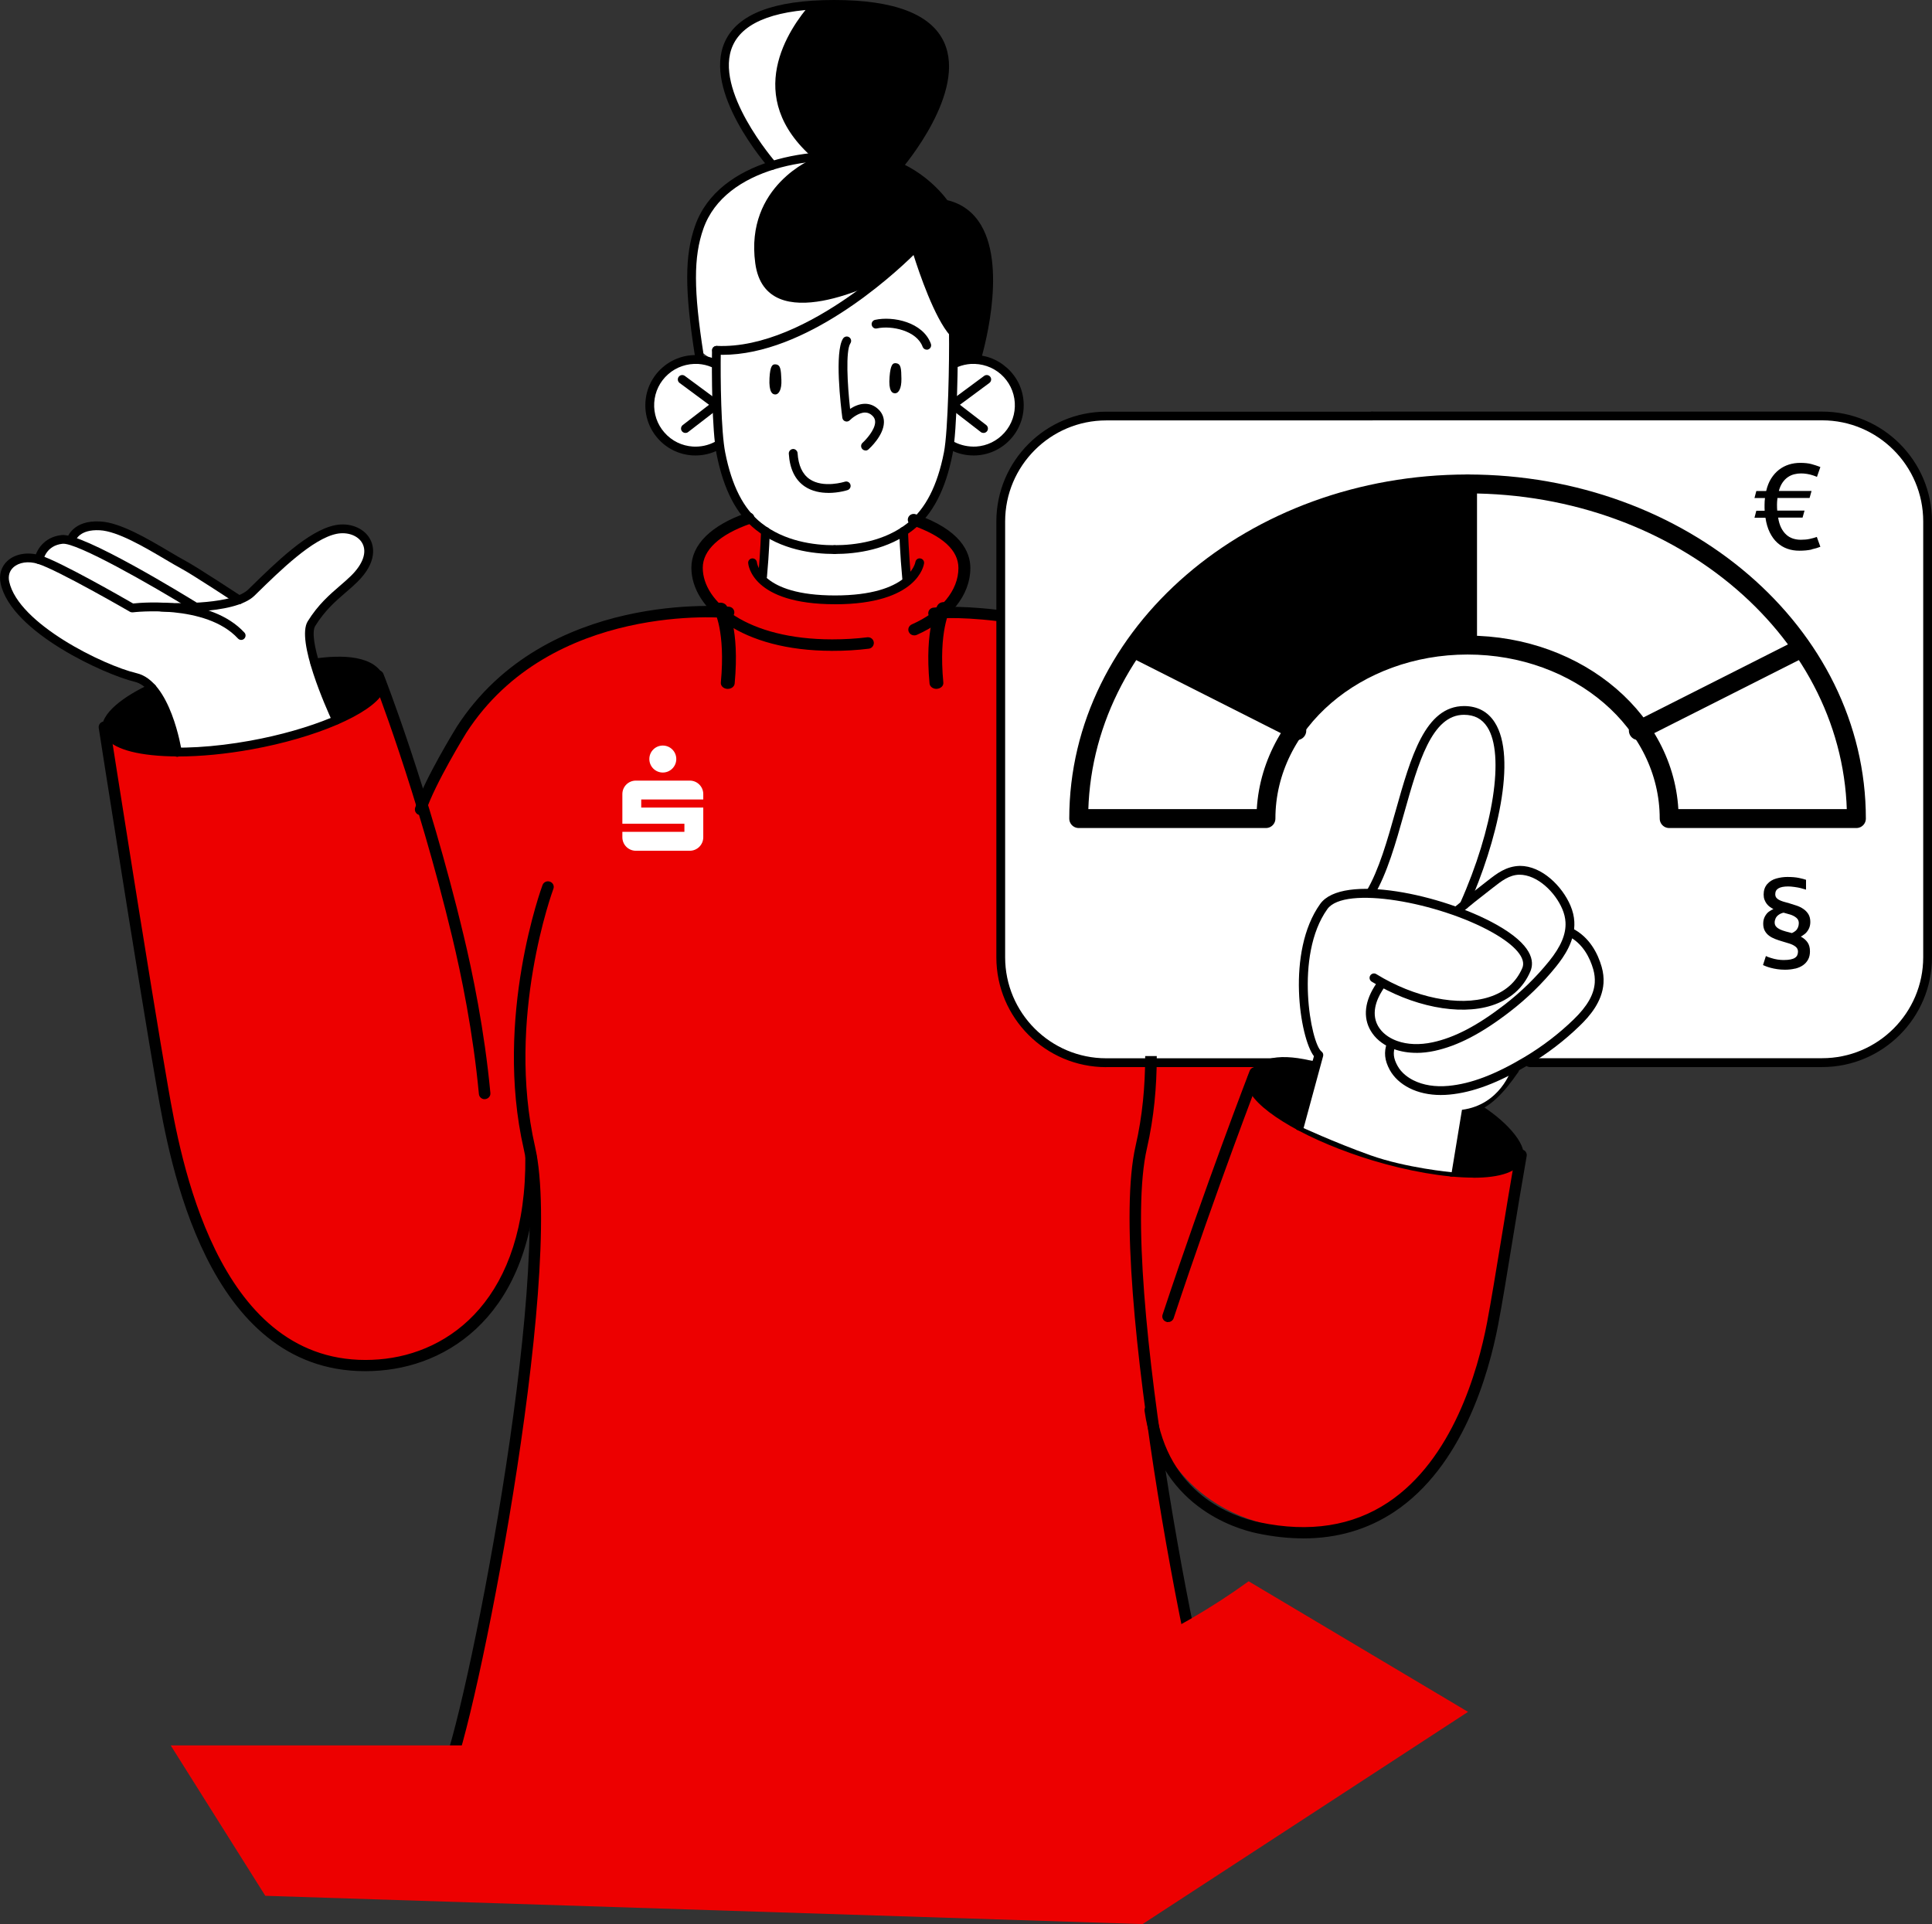 <?xml version="1.0" encoding="UTF-8"?><svg xmlns="http://www.w3.org/2000/svg" id="Ebene_1" data-name="Ebene 1" viewBox="0 0 490.45 488.51"><rect x="0" y="0" width="490.45" height="488.51" fill="#333333" stroke="none"/><defs><style> .cls-1 { stroke-linecap: round; stroke-linejoin: round; stroke-width: 4.8px; } .cls-1, .cls-2 { fill: none; stroke: #000; } .cls-3 { fill: #fff; } .cls-4 { fill: #ed0000; } .cls-2 { stroke-miterlimit: 10; stroke-width: .6px; } </style></defs><g><path class="cls-4" d="M97.14,173.84l10.2,31.08s9.42-31.47,35.96-41.69c26.54-10.22,41.11-7.2,41.11-7.2,0,0-7.87-5.44-6.85-12.33,1.02-6.89,12.43-12.39,12.43-12.39l43.49,1.56s10.2,3.8,10.83,11.4c.63,7.61-5.42,11.76-5.42,11.76,0,0,23.33-1.19,36.86,5,13.53,6.18,32.29,13.63,42.32,43.89,10.03,30.26,11,64.61,11,64.61l45.57,11.57s12.89,7.8,10.92,12.74l-9.31,51.52s-9.95,43.11-41.89,43.08c-31.93-.03-40.17-23.57-40.17-23.57,0,0,9.09,67.57,16.27,85.08H113.76s14.51-55.74,18.95-100.6c0,0,4.44-34.71,2.33-48.45,0,0-4.18,37.3-30.69,43.56-26.52,6.25-42.65-8.68-51.95-30.66-9.3-21.98-14.79-62.11-16.72-74.12-1.92-12.01-8.61-55.21-8.61-55.21,0,0-1.3-9.11,31.25-13.76,32.55-4.65,36.23-3.87,38.83,3.14"/><path class="cls-3" d="M279.35,269.3h184.69c13.91,0,25.29-11.38,25.29-25.29v-113.09c0-13.91-11.38-25.29-25.29-25.29h-184.69c-13.91,0-25.29,11.38-25.29,25.29v113.09c0,13.91,11.38,25.29,25.29,25.29"/><path d="M248.09,90.49s8.76-33.79-7.48-38.47c0,0-6.55-7.07-12.66-9.75,0,0,15.21-18.66,11.45-28.85-3.76-10.18-14.47-12.72-27.43-12.86-12.96-.14-27.22,3.81-28.06,13.81-.83,10,12.18,27.59,12.18,27.59,0,0-18.99,4.87-19.88,20.7-.88,15.83,1.31,26.33,1.31,26.33l4.4,3.23,63.02,3.83,3.14-5.54Z"/><path class="cls-3" d="M182.71,113.28s-17.4,5.34-17.74-11.1c0,0,1.21-13.87,16.15-9.98l.81-3.25s12.44,2.2,27.18-8.15c14.74-10.35,22.87-17.68,22.87-17.68,0,0,7.12,17.18,10.05,21.35l.02,8.05s14.12-4.4,16.68,9.67c0,0-.04,11.21-9.03,12.07-8.98.85-8.56-1.66-8.56-1.66,0,0-2.07,17.3-11.74,22.32l.94,12.7s-6.81,6.24-19.77,4.71-16.98-4.99-16.98-4.99l.73-12.41s-9.39-6.18-11.6-21.62"/><path class="cls-3" d="M85.22,182.35s-7.44-16.83-6.65-20.63c.78-3.81,8.21-12.2,11.89-15.29,3.68-3.09,3.72-9.29,0-11.37-3.72-2.08-9.57.02-15.19,4.9-5.62,4.89-12.62,12.44-15.16,12.35,0,0-19.35-14.6-27.58-16.71s-12.11-2.55-14.19.85c0,0-6.85.36-8.43,5.21,0,0-5.85-1.19-7.94,2.36-2.09,3.55.78,10.42,7.6,15.19,6.82,4.77,17.26,10.83,24.87,12.8,7.61,1.98,10.62,19.03,10.62,19.03,0,0,25.54-.84,40.17-8.68"/><path d="M375.72,281.11l-4.03.91-3.85,15.88s16.78.51,17.72-4.04c.94-4.56-9.85-12.74-9.85-12.74"/><path d="M333.82,270.78l-3.94,15.16s-14.98-7.76-11.49-13.57c3.49-5.81,15.43-1.59,15.43-1.59"/><path d="M80.64,168s2.25,12.82,4.58,14.34c2.33,1.53,13.14-4.94,11.3-10.16-1.83-5.22-15.88-4.19-15.88-4.19"/><path d="M39.4,174.61s5.6,11.52,5.07,16.17c0,0-16.42.08-17.4-6.32-.77-5.07,12.33-9.85,12.33-9.85"/><path class="cls-3" d="M177.53,88.98s-2.19-10.5-1.31-26.33c.88-15.83,19.87-20.7,19.87-20.7,0,0-13.01-17.59-12.18-27.59.7-8.46,11.01-12.57,22.01-13.56-5.82,6.64-17.52,23.72.61,39.42,0,0-17.47,6.9-14.8,26.63,2.68,19.73,32.13,4.23,32.13,4.23,0,0-10.31,13.52-17.25,22.62l-24.7-1.5-4.4-3.23Z"/><path d="M85.42,183.92c.16,0,.32-.03.47-.1.56-.26.8-.92.55-1.48-3.46-7.48-8.25-20.45-6.41-23.42,2.45-3.95,5.14-6.27,7.75-8.52,1-.86,1.97-1.7,2.87-2.58,5.41-5.3,4.14-9.38,3.33-10.89-1.53-2.88-5.24-4.36-8.99-3.57-6.73,1.39-14.85,9.34-21.37,15.72l-.58.57c-3.76,3.67-17.16,3.67-22.02,3.37-.64-.09-1.15.43-1.18,1.04-.04.61.43,1.15,1.04,1.18.75.06,18.49,1.11,23.72-4l.58-.57c5.98-5.85,14.17-13.88,20.25-15.13,2.78-.56,5.5.42,6.57,2.43,1.2,2.25.13,5.26-2.92,8.25-.87.85-1.8,1.65-2.77,2.49-2.61,2.25-5.56,4.79-8.19,9.03-3.01,4.85,4.7,22.11,6.28,25.52.19.41.59.65,1.02.65"/><path d="M45.05,192.14c.78-.1,1.2-.68,1.1-1.28-.11-.73-2.84-17.92-11.46-19.94-8.36-1.96-30.05-12.54-32.35-23.25-.31-1.45.05-2.7,1.05-3.62,1.41-1.29,3.79-1.65,6.19-.91,4.96,1.51,23.23,12.08,23.42,12.19.21.12.48.15.7.14.2-.03,18.54-2.21,26.71,6.64.43.46,1.13.48,1.57.06.45-.42.48-1.13.06-1.57-8.36-9.06-25.4-7.69-28.25-7.38-2.56-1.48-18.68-10.73-23.56-12.21-3.17-.97-6.36-.42-8.35,1.4-1.57,1.44-2.19,3.53-1.72,5.73,2.69,12.49,26.75,23.24,34.02,24.95,5.95,1.4,9.07,13.55,9.77,18.11.08.55.56.95,1.1.95"/><path d="M49.69,155.27c.37,0,.74-.19.95-.53.32-.52.16-1.21-.37-1.54-2.98-1.84-29.33-18.05-34.65-17.35-4.7.52-6.52,4.18-6.83,6.04-.1.61.31,1.18.92,1.28.61.1,1.18-.31,1.28-.92.03-.2.74-3.74,4.87-4.19,3.5-.41,22.21,10.25,33.24,17.03.18.11.38.16.58.16"/><path d="M60.68,153.42c.36,0,.72-.18.93-.5.34-.51.2-1.21-.32-1.54-.46-.3-11.39-7.47-13.99-8.86-1.25-.67-2.72-1.54-4.33-2.49-5.55-3.29-12.45-7.37-17.51-7.63-6.96-.41-8.37,4.07-8.42,4.26-.16.59.18,1.21.77,1.38.59.14,1.2-.18,1.37-.76.05-.16,1.02-2.93,6.16-2.65,4.51.23,11.43,4.33,16.49,7.32,1.64.97,3.15,1.86,4.41,2.54,2.52,1.34,13.71,8.69,13.82,8.76.19.12.4.18.61.18"/><path d="M227.56,92.23c-.89-.14-1.49.24-1.74,3.45-.29,3.58.64,4.21,1.44,4.18.8-.03,1.61-1.14,1.57-3.69-.04-2.56-.1-3.75-1.27-3.93"/><path d="M196.99,92.52c-.89-.12-1.48.28-1.65,3.49-.19,3.58.75,4.19,1.55,4.14.8-.05,1.58-1.18,1.47-3.73-.11-2.55-.2-3.75-1.37-3.9"/><path d="M247.12,115.64c.27,0,.54,0,.81-.02,3.4-.22,6.51-1.74,8.76-4.29,2.25-2.55,3.37-5.83,3.16-9.23-.21-3.4-1.73-6.51-4.29-8.76-2.55-2.25-5.76-3.42-9.23-3.16-1.36.08-2.68.38-3.93.88-.57.23-.85.88-.62,1.45.23.57.87.85,1.45.62,1.02-.41,2.11-.65,3.23-.73,2.77-.14,5.5.75,7.61,2.61,2.1,1.86,3.36,4.42,3.54,7.22.17,2.8-.75,5.51-2.61,7.61-1.86,2.1-4.42,3.36-7.22,3.54-1.89.09-3.81-.29-5.5-1.16-.54-.27-1.22-.07-1.51.48-.28.55-.07,1.22.48,1.51,1.81.94,3.82,1.43,5.86,1.43"/><path d="M249.68,109.92c.33,0,.66-.15.88-.43.38-.49.28-1.19-.2-1.57l-6.68-5.15,7.48-5.54c.49-.37.6-1.06.23-1.56-.37-.49-1.07-.6-1.56-.23l-8.67,6.41c-.28.21-.45.53-.45.89,0,.35.16.68.43.89l7.84,6.06c.2.16.44.23.68.23"/><path d="M176.57,115.64c2.04,0,4.05-.49,5.86-1.43.55-.29.76-.96.48-1.51-.29-.55-.96-.75-1.51-.48-1.68.87-3.55,1.27-5.49,1.16-2.8-.18-5.37-1.43-7.22-3.54-1.86-2.1-2.78-4.81-2.61-7.61.18-2.8,1.43-5.37,3.54-7.22,2.1-1.86,4.82-2.75,7.61-2.61,1.2.08,2.36.35,3.45.82.54.25,1.22-.02,1.46-.59.24-.57-.02-1.22-.59-1.46-1.32-.57-2.73-.9-4.18-.99-3.39-.22-6.67.91-9.23,3.16-2.55,2.25-4.08,5.36-4.29,8.76-.21,3.4.91,6.67,3.16,9.23,2.25,2.55,5.36,4.07,8.76,4.29.27.02.54.02.8.02"/><path d="M174.01,109.92c.24,0,.48-.07.68-.23l7.85-6.06c.28-.21.44-.54.43-.89,0-.35-.17-.68-.45-.89l-8.67-6.41c-.5-.37-1.19-.26-1.56.23-.37.5-.26,1.2.23,1.56l7.48,5.54-6.68,5.15c-.49.38-.58,1.08-.2,1.57.22.28.55.43.88.43"/><path d="M92.69,347.83c1.2,0,2.43-.05,3.69-.15,19.37-1.51,39.92-16.51,39.54-54.1,0-.62-.51-1.11-1.13-1.11-.64,0-1.13.51-1.13,1.13.36,36.04-19.11,50.41-37.46,51.84-1.17.09-2.32.14-3.44.14-38.25,0-47.3-51.9-50.34-69.28-4.56-26.1-14.73-91.22-14.83-91.87-.1-.62-.66-1.05-1.29-.94-.61.1-1.03.67-.94,1.28.1.66,10.28,65.79,14.84,91.91,3.12,17.86,12.42,71.15,52.49,71.15"/><path class="cls-2" d="M92.69,347.83c1.2,0,2.43-.05,3.69-.15,19.37-1.51,39.92-16.51,39.54-54.1,0-.62-.51-1.11-1.13-1.11-.64,0-1.13.51-1.13,1.13.36,36.04-19.11,50.41-37.46,51.84-1.17.09-2.32.14-3.44.14-38.25,0-47.3-51.9-50.34-69.28-4.56-26.1-14.73-91.22-14.83-91.87-.1-.62-.66-1.05-1.29-.94-.61.1-1.03.67-.94,1.28.1.66,10.28,65.79,14.84,91.91,3.12,17.86,12.42,71.15,52.49,71.15Z"/><path d="M123.03,278.78c.75-.06,1.21-.61,1.16-1.23-1.49-15.89-4.53-30.59-6.82-40.12-9.05-37.67-20.21-65.96-20.32-66.24-.23-.59-.91-.87-1.5-.65-.6.22-.9.88-.67,1.46.11.28,11.21,28.44,20.23,65.94,2.27,9.46,5.29,24.05,6.76,39.81.06.58.56,1.03,1.16,1.03"/><path class="cls-2" d="M123.03,278.78c.75-.06,1.21-.61,1.16-1.23-1.49-15.89-4.53-30.59-6.82-40.12-9.05-37.67-20.21-65.96-20.32-66.24-.23-.59-.91-.87-1.5-.65-.6.22-.9.88-.67,1.46.11.28,11.21,28.44,20.23,65.94,2.27,9.46,5.29,24.05,6.76,39.81.06.58.56,1.03,1.16,1.03Z"/><path d="M211.86,140.65c5.59,0,13.6-1.06,19.99-6.14,4.92-3.91,8.18-10.19,9.96-19.2,1.18-5.95,1.43-24.73,1.33-30.87-.01-.61-.51-1.09-1.11-1.09-.64,0-1.12.52-1.12,1.13.11,6.59-.2,24.88-1.29,30.4-1.67,8.47-4.67,14.31-9.16,17.88-5.89,4.68-13.37,5.66-18.6,5.66-.61,0-1.11.5-1.11,1.11s.5,1.11,1.11,1.11"/><path d="M211.86,140.65c.61,0,1.11-.5,1.11-1.11s-.5-1.11-1.11-1.11c-5.24,0-12.72-.98-18.61-5.66-4.49-3.56-7.48-9.41-9.15-17.88-1.05-5.3-1.24-18.4-1.12-25.91.01-.62-.48-1.12-1.09-1.14-.63,0-1.12.49-1.14,1.09-.09,5.27-.05,20.27,1.16,26.38,1.78,9.01,5.04,15.29,9.96,19.2,6.39,5.08,14.4,6.14,20,6.14"/><path d="M183.36,90.09c21.2,0,42.98-19.89,48.55-25.34,1.41,4.46,5.3,15.94,9.28,20.44.41.45,1.12.51,1.57.1.46-.41.5-1.11.1-1.58-4.56-5.15-9.31-21.22-9.36-21.38-.11-.38-.42-.68-.81-.77-.39-.09-.8.03-1.07.31-.26.27-26.28,26.97-49.65,25.95-.73.07-1.14.45-1.17,1.07-.03.61.45,1.14,1.06,1.16.49.02.99.03,1.49.03"/><path d="M230.17,148c.72-.06,1.17-.61,1.11-1.22-.6-6.22-.77-11.86-.77-11.92-.02-.61-.44-1.04-1.15-1.08-.61.02-1.1.53-1.08,1.15,0,.06.18,5.77.78,12.06.06.58.54,1.01,1.11,1.01"/><path d="M193.59,147.45c.57,0,1.06-.43,1.11-1.01.56-6.08.73-11.46.73-11.51.02-.61-.47-1.13-1.08-1.15-.64,0-1.13.48-1.15,1.08,0,.05-.17,5.37-.72,11.37-.06.61.4,1.16,1.01,1.22.04,0,.07,0,.1,0"/><path d="M247.86,92.39c.48,0,.92-.31,1.06-.79.29-.93,6.92-22.9.14-34.42-1.96-3.32-4.84-5.46-8.58-6.36-1.35-1.82-7.65-9.63-18.44-11.52-15.33-2.71-39.64,1.1-45.58,18-2.66,7.57-2.68,16.22-.05,33.07.09.61.68,1.05,1.27.93.61-.09,1.02-.67.93-1.27-2.56-16.43-2.58-24.8-.05-31.98,5.52-15.67,28.52-19.11,43.09-16.54,11.05,1.94,17.17,10.85,17.23,10.94.16.24.41.41.69.47,3.36.71,5.82,2.48,7.55,5.41,6.28,10.68-.28,32.41-.35,32.63-.18.59.15,1.22.74,1.4.11.03.22.05.33.05"/><path d="M312.07,450.04c-5.9-11.48-28.75-125.77-21.21-158.54,1.8-7.85,2.48-15.67,2.49-23.07h-2.34c-.02,7.26-.67,14.91-2.44,22.59-7.61,33.08,15.44,148.43,21.4,160.01.21.4.62.63,1.05.63.18,0,.35-.04.52-.11.58-.27.82-.95.53-1.51"/><path class="cls-2" d="M312.07,450.04c-5.9-11.48-28.75-125.77-21.21-158.54,1.8-7.85,2.48-15.67,2.49-23.07h-2.34c-.02,7.26-.67,14.91-2.44,22.59-7.61,33.08,15.44,148.43,21.4,160.01.21.4.62.63,1.05.63.18,0,.35-.04.52-.11.58-.27.82-.95.53-1.51Z"/><path d="M113.21,451.66c.43,0,.84-.23,1.05-.62,5.92-11.57,28.84-126.78,21.28-159.81-7.49-32.73,4.54-65.34,4.66-65.67.22-.58-.09-1.23-.7-1.43-.6-.22-1.27.09-1.49.67-.13.33-12.39,33.56-4.75,66.91,7.48,32.72-15.23,146.87-21.1,158.34-.28.56-.05,1.23.53,1.5.17.08.34.11.52.11"/><path class="cls-2" d="M113.21,451.66c.43,0,.84-.23,1.05-.62,5.92-11.57,28.84-126.78,21.28-159.81-7.49-32.73,4.54-65.34,4.66-65.67.22-.58-.09-1.23-.7-1.43-.6-.22-1.27.09-1.49.67-.13.33-12.39,33.56-4.75,66.91,7.48,32.72-15.23,146.87-21.1,158.34-.28.56-.05,1.23.53,1.5.17.08.34.11.52.11Z"/><path d="M45.26,192.06c5.66,0,12.05-.61,18.63-1.8,16.24-2.93,30.24-8.93,33.3-14.27.92-1.61.76-2.91.46-3.73-2.21-6.02-10.95-6.05-17.9-5.03-.61.09-1.03.66-.94,1.27.09.61.65,1.01,1.27.94,5.02-.74,13.7-1.26,15.48,3.59.2.54.1,1.15-.3,1.85-2.71,4.73-16.36,10.4-31.76,13.18-9.18,1.66-18,2.17-24.81,1.44-6.19-.67-10.12-2.34-10.51-4.48-.36-2,3.25-5.84,10.87-9.31.56-.26.81-.92.55-1.48-.25-.56-.91-.81-1.48-.55-6.37,2.9-12.91,7.51-12.14,11.73.6,3.31,4.91,5.49,12.47,6.3,2.1.23,4.39.34,6.81.34"/><path d="M330.86,390.29c8.55,0,16.24-2.25,22.97-6.73,17.13-11.41,23.77-34.58,26.21-47.38,1.03-5.38,2.26-12.92,3.56-20.91,1.15-7.03,2.39-14.59,3.66-21.81.11-.62-.3-1.2-.92-1.31-.62-.14-1.2.3-1.31.92-1.28,7.23-2.52,14.8-3.67,21.84-1.31,7.97-2.54,15.5-3.55,20.85-2.37,12.45-8.8,34.96-25.25,45.92-9.1,6.07-20.15,7.79-32.82,5.13-6.98-1.47-23.56-7.22-26.65-28.94-.09-.61-.64-1.03-1.28-.96-.62.09-1.05.66-.96,1.28,3.38,23.78,22.61,29.61,28.42,30.83,4.01.84,7.87,1.26,11.57,1.26"/><path class="cls-2" d="M330.86,390.29c8.55,0,16.24-2.25,22.97-6.73,17.13-11.41,23.77-34.58,26.21-47.38,1.03-5.38,2.26-12.92,3.56-20.91,1.15-7.03,2.39-14.59,3.66-21.81.11-.62-.3-1.2-.92-1.31-.62-.14-1.2.3-1.31.92-1.28,7.23-2.52,14.8-3.67,21.84-1.31,7.97-2.54,15.5-3.55,20.85-2.37,12.45-8.8,34.96-25.25,45.92-9.1,6.07-20.15,7.79-32.82,5.13-6.98-1.47-23.56-7.22-26.65-28.94-.09-.61-.64-1.03-1.28-.96-.62.09-1.05.66-.96,1.28,3.38,23.78,22.61,29.61,28.42,30.83,4.01.84,7.87,1.26,11.57,1.26Z"/><path d="M296.53,335.38c.5,0,.96-.31,1.12-.79,10.91-32.91,21.96-61.53,22.07-61.81.23-.59-.08-1.25-.69-1.47-.61-.21-1.28.07-1.51.66-.11.29-11.18,28.95-22.11,61.91-.2.6.14,1.24.76,1.43.12.04.24.05.36.05"/><path class="cls-2" d="M296.53,335.38c.5,0,.96-.31,1.12-.79,10.91-32.91,21.96-61.53,22.07-61.81.23-.59-.08-1.25-.69-1.47-.61-.21-1.28.07-1.51.66-.11.29-11.18,28.95-22.11,61.91-.2.6.14,1.24.76,1.43.12.04.24.05.36.05Z"/><path d="M374,299.02c6.69,0,11.6-1.43,12.64-4.85.18-.59-.15-1.21-.74-1.39-.59-.18-1.21.16-1.39.74-1.27,4.21-16.14,4.82-35.43-1.02-14.98-4.53-27.89-11.72-30.04-16.73-.32-.75-.35-1.36-.09-1.88,2.21-4.38,9.25-3.53,14.77-2.06.59.19,1.21-.19,1.37-.79.16-.59-.19-1.21-.79-1.37-9.2-2.47-15.03-1.37-17.35,3.21-.39.78-.7,2.06.03,3.76,2.42,5.64,15.65,13.21,31.45,17.98,8.83,2.67,18.27,4.37,25.58,4.37"/><path d="M385.57,294.96c.48,0,.92-.31,1.07-.79,1.19-3.92-5-10.15-11.42-14.02-.52-.32-1.21-.15-1.53.38-.32.53-.15,1.21.38,1.53,6.72,4.06,11.05,9.4,10.43,11.46-.18.59.16,1.21.74,1.39.11.03.22.05.32.05"/><path d="M235.26,88.79c.13,0,.26-.02.38-.07.58-.21.88-.85.67-1.43-1.99-5.51-9.62-7.09-14.17-6.08-.6.13-.98.73-.84,1.33.14.6.71,1,1.33.84,3.71-.81,10.09.57,11.58,4.66.16.45.59.74,1.05.74"/><path d="M210.3,125.15c2.61,0,4.72-.67,4.87-.72.58-.19.9-.82.71-1.41-.19-.59-.82-.9-1.41-.72-.05.02-5.45,1.73-8.94-.65-1.83-1.25-2.86-3.47-3.06-6.61-.04-.61-.64-1.1-1.18-1.04-.61.04-1.08.57-1.05,1.18.24,3.87,1.6,6.67,4.04,8.32,1.87,1.27,4.08,1.64,6.01,1.64"/><path d="M219.71,114.39c.27,0,.53-.09.75-.29.39-.35,3.83-3.52,3.93-6.81.04-1.23-.4-2.34-1.27-3.23-1-1.02-2.19-1.54-3.52-1.54-1.45,0-2.8.64-3.8,1.29-.68-6.14-1.16-14.76.08-16.65.34-.51.2-1.21-.32-1.54-.5-.34-1.2-.19-1.54.32-2.23,3.4-.55,17.36-.19,20.12.05.42.35.78.75.91.41.14.85.03,1.15-.28.53-.54,2.27-1.95,3.87-1.95.72,0,1.35.29,1.93.87.45.46.65.97.63,1.59-.06,1.99-2.33,4.44-3.19,5.22-.46.41-.5,1.11-.08,1.58.22.24.52.37.83.37"/><path d="M235.81,58.85c.35,0,.69-.16.91-.47l3.59-5.07c.36-.5.24-1.2-.27-1.55-.5-.35-1.2-.24-1.55.27l-3.59,5.07c-.36.5-.24,1.2.27,1.55.19.14.42.2.64.2"/><path d="M280.82,270.92h44.07c.61,0,1.11-.5,1.11-1.11s-.5-1.12-1.11-1.12h-44.07c-14.15,0-25.66-11.51-25.66-25.65v-110.64c0-14.15,11.51-25.66,25.66-25.66h67.52c.61,0,1.11-.5,1.11-1.11s-.5-1.11-1.11-1.11h-67.52c-15.38,0-27.89,12.51-27.89,27.89v110.64c0,15.38,12.51,27.89,27.89,27.89"/><path d="M388.26,270.92h74.3c15.38,0,27.89-12.51,27.89-27.89v-110.64c0-15.38-12.51-27.89-27.89-27.89h-114.29c-.61,0-1.11.5-1.11,1.11s.5,1.11,1.11,1.11h114.29c14.15,0,25.66,11.51,25.66,25.66v110.64c0,14.15-11.51,25.65-25.66,25.65h-74.3c-.61,0-1.11.5-1.11,1.12s.5,1.11,1.11,1.11"/><path d="M368.52,298.74c.52,0,.98-.36,1.09-.88l3.17-14.88c5.34-1.52,8.83-5.28,12.65-10.8.35-.51.22-1.2-.28-1.55-.51-.35-1.2-.22-1.55.28-3.69,5.32-6.98,8.87-12.03,10.09-.42.1-.74.43-.83.85l-3.31,15.55c-.13.6.26,1.2.86,1.32.08.02.15.02.23.02"/><path d="M327.95,270.24c-.01.62.48,1.14,1.1,1.15h.02M253.16,155.12c-10.77-1.26-16.01-.56-16.2-.54-.62.06-1.07.61-1.01,1.23.06.62.63,1.12,1.23,1.01.19-.02,5.35-.69,15.98.57v-2.26Z"/><path class="cls-2" d="M327.95,270.24c-.01.62.48,1.14,1.1,1.15h.02M253.16,155.12c-10.77-1.26-16.01-.56-16.2-.54-.62.06-1.07.61-1.01,1.23.06.62.63,1.12,1.23,1.01.19-.02,5.35-.69,15.98.57v-2.26Z"/><path d="M106.76,206.64c.47,0,.92-.3,1.07-.78,2.28-6.95,10.2-19.82,10.28-19.95,21.68-33.58,66.31-29.33,66.76-29.29.63.09,1.18-.39,1.24-1.02.07-.62-.39-1.19-1.01-1.25-.47-.06-46.46-4.41-68.9,30.34-.34.56-8.16,13.25-10.52,20.46-.2.6.13,1.24.72,1.44.12.04.24.06.35.06"/><path class="cls-2" d="M106.76,206.64c.47,0,.92-.3,1.07-.78,2.28-6.95,10.2-19.82,10.28-19.95,21.68-33.58,66.31-29.33,66.76-29.29.63.09,1.18-.39,1.24-1.02.07-.62-.39-1.19-1.01-1.25-.47-.06-46.46-4.41-68.9,30.34-.34.56-8.16,13.25-10.52,20.46-.2.6.13,1.24.72,1.44.12.04.24.06.35.06Z"/><path d="M227.95,43.38c.31,0,.62-.13.85-.39.68-.8,16.67-19.6,10.85-32.28-3.26-7.11-12.64-10.71-27.89-10.71s-24.57,3.57-27.75,10.62c-5.7,12.6,10.56,31.29,11.25,32.07.41.46,1.11.51,1.57.1.46-.41.51-1.11.1-1.57-.16-.18-16-18.4-10.89-29.69,2.79-6.17,11.44-9.3,25.72-9.3s22.99,3.17,25.86,9.41c5.23,11.39-10.36,29.72-10.52,29.9-.4.47-.35,1.17.12,1.58.21.18.47.27.73.27"/><path d="M211.97,153.42c21.03,0,22.56-9.96,22.61-10.39.08-.61-.35-1.17-.96-1.25-.62-.11-1.16.34-1.25.95-.01.09-1.52,8.45-20.4,8.45s-19.81-8.3-19.82-8.39c-.06-.61-.61-1.06-1.2-1.02-.61.05-1.07.57-1.02,1.18.03.43.95,10.46,22.04,10.46"/><path d="M232.09,161.02c.17,0,.34-.03.51-.1,8.41-3.71,13.43-9.95,13.43-16.7,0-3.94-2.37-9.46-13.66-13.37-.66-.23-1.33.1-1.55.7-.23.61.1,1.27.72,1.49,8,2.77,12.06,6.53,12.06,11.18,0,5.82-4.5,11.27-12.02,14.59-.6.27-.87.96-.59,1.54.2.42.64.67,1.1.67"/><path class="cls-2" d="M232.09,161.02c.17,0,.34-.03.51-.1,8.41-3.71,13.43-9.95,13.43-16.7,0-3.94-2.37-9.46-13.66-13.37-.66-.23-1.33.1-1.55.7-.23.61.1,1.27.72,1.49,8,2.77,12.06,6.53,12.06,11.18,0,5.82-4.5,11.27-12.02,14.59-.6.27-.87.96-.59,1.54.2.42.64.67,1.1.67Z"/><path d="M211.25,164.95c3.25,0,6.37-.18,9.27-.55.63-.08,1.07-.66,1-1.29-.08-.63-.63-1.06-1.28-1.01-2.81.35-5.84.53-8.99.53-21.53,0-33.15-9.52-33.15-18.48,0-4.65,4.39-8.73,12.36-11.48.6-.21.92-.86.71-1.47-.21-.61-.86-.93-1.46-.72-8.96,3.1-13.9,7.95-13.9,13.67,0,10.08,12.42,20.79,35.44,20.79"/><path class="cls-2" d="M211.25,164.95c3.25,0,6.37-.18,9.27-.55.63-.08,1.07-.66,1-1.29-.08-.63-.63-1.06-1.28-1.01-2.81.35-5.84.53-8.99.53-21.53,0-33.15-9.52-33.15-18.48,0-4.65,4.39-8.73,12.36-11.48.6-.21.92-.86.71-1.47-.21-.61-.86-.93-1.46-.72-8.96,3.1-13.9,7.95-13.9,13.67,0,10.08,12.42,20.79,35.44,20.79Z"/><path d="M237.72,174.6c.91-.05,1.52-.62,1.45-1.27-1.24-13.27,1.68-18.42,1.71-18.47.34-.59.04-1.29-.68-1.57-.71-.29-1.59-.05-1.94.54-.14.22-3.3,5.64-1.99,19.68.06.62.7,1.09,1.45,1.09"/><path class="cls-2" d="M237.72,174.6c.91-.05,1.52-.62,1.45-1.27-1.24-13.27,1.68-18.42,1.71-18.47.34-.59.04-1.29-.68-1.57-.71-.29-1.59-.05-1.94.54-.14.22-3.3,5.64-1.99,19.68.06.62.7,1.09,1.45,1.09Z"/><path d="M184.75,174.6c.76,0,1.4-.47,1.45-1.09,1.31-14.05-1.86-19.33-1.99-19.55-.37-.58-1.25-.81-1.96-.53-.72.29-1.01,1-.66,1.58.03.05,2.93,5.06,1.7,18.32-.06.65.54,1.22,1.34,1.27.04,0,.07,0,.11,0"/><path class="cls-2" d="M184.75,174.6c.76,0,1.4-.47,1.45-1.09,1.31-14.05-1.86-19.33-1.99-19.55-.37-.58-1.25-.81-1.96-.53-.72.29-1.01,1-.66,1.58.03.05,2.93,5.06,1.7,18.32-.06.65.54,1.22,1.34,1.27.04,0,.07,0,.11,0Z"/><path class="cls-3" d="M171.68,192.71c0,1.89-1.53,3.43-3.42,3.43s-3.42-1.53-3.42-3.43,1.53-3.42,3.42-3.42,3.42,1.53,3.42,3.42M178.53,205.04h-15.75v-2.06h15.75v-1.37c0-1.89-1.53-3.42-3.42-3.42h-13.7c-1.89,0-3.42,1.53-3.42,3.42v7.53h15.75v2.06h-15.75v1.37c0,1.89,1.53,3.43,3.42,3.43h13.7c1.89,0,3.42-1.54,3.42-3.43v-7.53Z"/><path class="cls-1" d="M321.37,207.83c0-24.32,22.92-44.05,51.18-44.05s51.18,19.73,51.18,44.05h47.53c0-46.91-44.2-84.96-98.71-84.96s-98.71,38.04-98.71,84.96h47.53Z"/></g><path class="cls-1" d="M329.2,185.5l-1.6-.81-38.68-19.54M456.18,165.14l-40.28,20.35M372.55,122.87v40.71"/><g><path class="cls-3" d="M329.89,285.94l4.91-18.09s-7.42-9.05-3.12-26.93c4.3-17.88,16.19-14.14,16.19-14.14,0,0,7.28-17.75,9.39-27.16,2.11-9.41,8.09-20.78,15.95-19.25,7.86,1.53,8.96,14.09,6.61,23.91-2.35,9.82-7.53,24.1-7.53,24.1,0,0,8.88-7.69,12.23-7.43,3.34.26,10.18,3.03,11.98,7.24,1.8,4.21,2.43,8.46,2.43,8.46,0,0,6.66,3.6,6.87,10.31.21,6.7-4.45,13.83-22.15,24.58,0,0-2.8,8.96-12.52,10.23l-2.61,15.85s-11.53-1.06-20.67-4.32c-9.14-3.26-17.97-7.36-17.97-7.36"/><path d="M329.89,287.06c.49,0,.94-.33,1.08-.82l4.91-18.09c.12-.44-.04-.91-.41-1.18-2.68-2.03-6.95-24.37,1.49-36.16,4.35-6.07,28.29-1.72,41.86,5.91,5.89,3.31,8.67,6.61,7.63,9.05-1.55,3.61-4.39,6.1-8.46,7.39-7.67,2.44-18.9.15-28.61-5.84-.51-.33-1.21-.17-1.54.37-.32.52-.16,1.21.37,1.54,10.23,6.31,22.19,8.7,30.45,6.06,4.65-1.47,8.05-4.46,9.83-8.65,1.11-2.59.51-6.75-8.58-11.87-13.66-7.68-39.16-13.11-44.77-5.27-8.68,12.12-5.15,34.07-1.59,38.66l-4.75,17.49c-.16.59.19,1.21.79,1.37.1.02.19.04.29.04"/><path d="M359.57,267.32c1.49,0,3.04-.17,4.61-.51,5.9-1.28,11.97-4.44,19.11-9.95,4.34-3.34,8.27-7.18,11.69-11.41,2.13-2.64,4.93-6.69,4.67-11.44-.07-1.34-.4-2.71-.97-4.06-2.09-4.94-7.27-10.11-12.82-10.11-3.5.08-5.87,1.93-8.16,3.72l-.72.56c-2.96,2.28-5.12,4.02-7.71,6.18-.47.4-.53,1.1-.14,1.57.4.48,1.1.54,1.57.14,2.56-2.14,4.7-3.86,7.64-6.12l.73-.57c2.09-1.64,4.07-3.19,6.63-3.24,4.57,0,9.08,4.42,10.91,8.74.47,1.11.74,2.23.8,3.32.17,3.03-1.16,6.18-4.17,9.91-3.32,4.09-7.12,7.81-11.32,11.05-6.87,5.3-12.66,8.33-18.22,9.53-3.3.71-6.42.6-9.03-.34-1.34-.48-3.21-1.43-4.46-3.19-2.46-3.46-.69-7.39.58-9.43l.29-.46c.18-.29.27-.42.61-.89.37-.5.26-1.2-.23-1.56-.5-.36-1.2-.26-1.56.23-.4.53-.49.69-.7,1.02l-.29.45c-2.72,4.35-2.9,8.58-.51,11.92,1.25,1.77,3.16,3.15,5.52,4,1.72.62,3.63.93,5.64.93"/><path d="M365.76,278.01c.71,0,1.43-.03,2.16-.1,6.01-.56,12.41-2.97,20.16-7.58,4.72-2.8,9.08-6.14,12.98-9.93,2.43-2.35,5.69-6.04,6-10.79.09-1.35-.07-2.74-.47-4.14-.93-3.24-3-7.57-7.55-9.82-.55-.26-1.22-.05-1.49.51-.27.55-.05,1.22.51,1.49,3.82,1.89,5.58,5.63,6.39,8.43.33,1.16.46,2.3.39,3.39-.2,3.03-1.89,5.99-5.33,9.33-3.77,3.66-8,6.9-12.56,9.61-7.45,4.44-13.56,6.75-19.23,7.28-3.36.32-6.45-.17-8.93-1.42-1.27-.64-3.01-1.8-4.04-3.7-1.03-1.89-1.18-3.27-.55-5.09.2-.58-.11-1.22-.69-1.42-.58-.19-1.22.1-1.42.69-.83,2.4-.61,4.46.7,6.88,1.04,1.9,2.77,3.51,5,4.63,2.29,1.16,5.02,1.75,7.97,1.75"/><path d="M371.69,230.86c.43,0,.83-.25,1.02-.66,7.28-16.28,12.49-37.88,6.73-46.81-1.75-2.72-4.36-4.11-7.74-4.13-9.92,0-13.55,12.91-17.4,26.58-2.08,7.39-4.23,15.04-7.4,20.37-.32.53-.14,1.22.39,1.53.52.32,1.21.14,1.53-.39,3.32-5.59,5.52-13.38,7.63-20.91,3.61-12.83,7.02-24.96,15.19-24.96,2.66.01,4.58,1.03,5.92,3.11,4.47,6.94,1.57,25.74-6.89,44.69-.25.56,0,1.22.56,1.47.15.07.3.1.45.1"/><path class="cls-4" d="M316.97,401.48c-38.39,27.77-91.9,41.66-160.52,41.66H43.33l24.02,38.19,222.7,7.18,82.62-53.88-55.69-33.15Z"/></g><polygon points="288.26 165.23 300.83 150.86 311.6 143.68 325.97 132.9 343.93 127.52 354.71 125.72 372.67 123.92 372.67 129.31 372.67 161.64 372.67 163.44 361.89 165.23 347.52 168.82 336.75 176.01 329.56 183.19 288.26 165.23"/><g><path d="M453.26,236.47c-.53-.14-1-.31-1.4-.5s-.73-.43-.98-.71c-.25-.28-.37-.63-.37-1.04,0-.36.08-.71.24-1.06.16-.35.43-.66.79-.91.37-.26.78-.43,1.23-.53.56.14,1.14.31,1.73.49.59.19,1.1.46,1.52.81.42.35.62.8.62,1.35,0,.39-.07.75-.21,1.09-.14.34-.33.62-.59.85-.25.22-.57.42-.95.59-.57-.14-1.12-.28-1.64-.43M455.71,245.93c.78-.19,1.44-.48,2-.87.55-.39.98-.87,1.3-1.46.31-.58.46-1.27.46-2.07,0-.91-.2-1.67-.61-2.26s-.97-1.08-1.71-1.47c.26-.14.58-.35.96-.64.38-.28.71-.69,1.01-1.23.29-.53.44-1.15.44-1.85,0-.79-.17-1.45-.49-1.98-.33-.53-.75-.97-1.27-1.32-.51-.35-1.08-.64-1.71-.85-.63-.22-1.25-.41-1.86-.59-.58-.15-1.09-.3-1.53-.43-.44-.14-.82-.29-1.12-.46-.31-.17-.53-.36-.69-.59-.15-.22-.23-.5-.23-.84,0-.67.27-1.16.82-1.48.54-.32,1.36-.48,2.46-.48.43,0,.96.04,1.59.13.63.09,1.17.18,1.61.3.45.11.89.24,1.33.38v-2.5c-.39-.14-.98-.3-1.79-.47-.81-.17-1.79-.25-2.95-.25-.92,0-1.86.13-2.8.39-.94.26-1.72.74-2.32,1.43-.6.7-.9,1.58-.9,2.64,0,.5.07.94.22,1.33.15.39.34.74.57,1.04.23.3.5.56.79.77.29.21.59.4.9.55-.33.14-.69.35-1.09.62-.4.27-.75.68-1.05,1.22-.3.54-.45,1.16-.45,1.86s.13,1.31.4,1.81c.27.49.62.91,1.07,1.24.44.34.95.61,1.53.84.58.22,1.18.43,1.81.61.5.15,1.07.33,1.72.52s1.2.46,1.64.79c.44.34.66.76.66,1.28,0,.33-.06.62-.17.89-.11.27-.31.5-.58.68-.27.19-.65.33-1.12.43-.47.1-1.07.15-1.79.15-.48,0-.98-.04-1.52-.12-.53-.08-1.09-.21-1.68-.4-.58-.18-1.01-.34-1.29-.49l-.73,2.29c.17.08.43.19.76.32.33.13.74.26,1.23.39.48.13,1.03.24,1.63.33.6.09,1.26.14,1.97.14.92,0,1.78-.1,2.55-.29"/><path d="M459.89,139.48c.91-.2,1.65-.42,2.22-.66l-.9-2.5c-.55.2-1.16.37-1.82.51-.66.14-1.41.21-2.23.21-.7,0-1.37-.1-1.99-.3-.63-.2-1.2-.53-1.7-.98-.5-.45-.94-1.03-1.3-1.74s-.62-1.58-.78-2.6h6.2l.5-1.78h-6.93c-.04-.34-.06-.86-.06-1.57,0-.47.04-1.01.12-1.64h8.15l.5-1.78h-8.3c.23-.86.55-1.58.95-2.15.4-.57.85-1.03,1.36-1.37.5-.34,1.04-.58,1.61-.72.57-.14,1.15-.21,1.73-.21.48,0,.98.04,1.52.13.54.09,1.05.21,1.54.38.49.17.81.29.96.37l.87-2.5c-.74-.29-1.49-.55-2.26-.75-.76-.21-1.72-.31-2.86-.31-1,0-1.95.14-2.87.43-.92.29-1.76.73-2.52,1.32-.76.59-1.42,1.33-1.99,2.23-.56.89-.98,1.95-1.26,3.17h-2.5l-.47,1.78h2.67c-.07.5-.11,1.07-.11,1.72v.78c0,.24.01.48.03.72h-2.12l-.47,1.78h2.79c.21,1.44.58,2.69,1.1,3.74.52,1.05,1.15,1.92,1.9,2.6.75.68,1.6,1.2,2.55,1.53.95.34,1.97.5,3.06.5,1.17,0,2.21-.1,3.11-.3"/></g></svg>